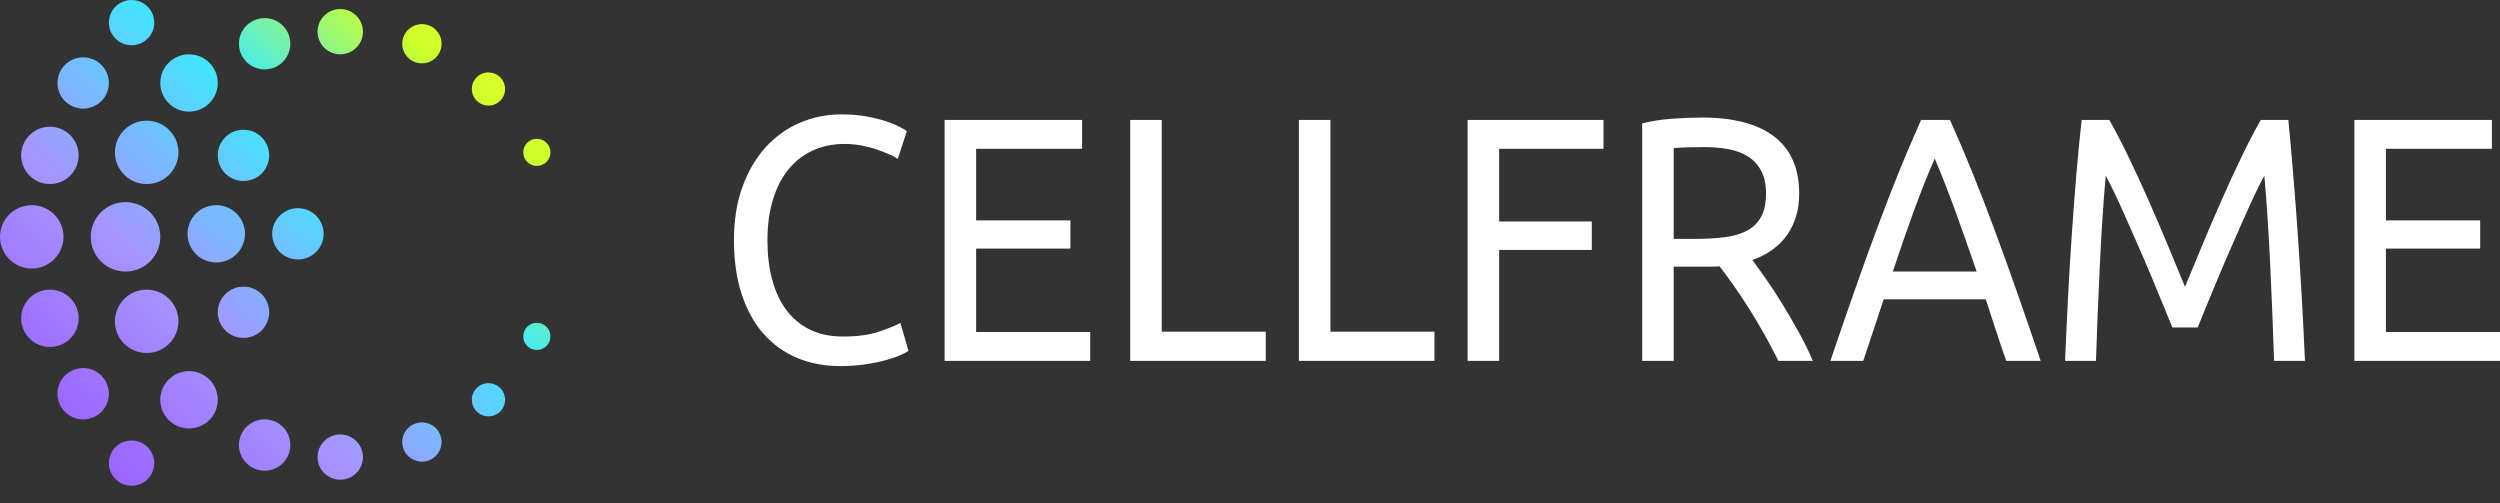<svg width="149" height="30" viewBox="0 0 149 30" fill="none" xmlns="http://www.w3.org/2000/svg">
<rect x="0" y="0" width="149" height="30" fill="#333333" stroke="none"/>
<path fill-rule="evenodd" clip-rule="evenodd" d="M140.321 21.507V7.15H148.516V8.869H142.2V13.137H147.819V14.815H142.2V19.788H149V21.507H140.321ZM129.472 19.518C129.343 19.187 129.172 18.766 128.958 18.255C128.745 17.744 128.516 17.191 128.271 16.597C128.025 16.003 127.764 15.392 127.486 14.764C127.208 14.135 126.947 13.541 126.701 12.982C126.456 12.422 126.227 11.922 126.014 11.48C125.801 11.038 125.629 10.699 125.5 10.464C125.358 12.094 125.242 13.859 125.152 15.758C125.061 17.657 124.984 19.574 124.919 21.507H123.079C123.13 20.264 123.188 19.011 123.253 17.747C123.318 16.483 123.392 15.24 123.476 14.018C123.56 12.795 123.65 11.604 123.747 10.444C123.844 9.284 123.95 8.186 124.067 7.15H125.713C126.062 7.757 126.437 8.476 126.837 9.304C127.237 10.133 127.638 11 128.038 11.905C128.439 12.809 128.826 13.714 129.201 14.618C129.575 15.523 129.917 16.349 130.227 17.094C130.537 16.349 130.88 15.523 131.254 14.618C131.629 13.714 132.016 12.809 132.417 11.905C132.817 11 133.217 10.133 133.618 9.304C134.018 8.476 134.393 7.757 134.742 7.15H136.388C136.827 11.777 137.157 16.563 137.376 21.507H135.536C135.471 19.574 135.394 17.657 135.303 15.758C135.213 13.859 135.097 12.094 134.955 10.464C134.825 10.699 134.654 11.038 134.441 11.48C134.228 11.922 133.999 12.422 133.753 12.982C133.508 13.541 133.247 14.135 132.969 14.764C132.691 15.392 132.43 16.003 132.184 16.597C131.939 17.191 131.71 17.744 131.496 18.255C131.283 18.766 131.112 19.187 130.983 19.518H129.472ZM117.809 16.183C117.396 14.981 116.986 13.817 116.579 12.692C116.172 11.566 115.749 10.485 115.31 9.449C114.858 10.485 114.428 11.566 114.021 12.692C113.615 13.817 113.211 14.981 112.811 16.183H117.809ZM119.572 21.507C119.352 20.886 119.146 20.275 118.952 19.674C118.758 19.073 118.558 18.462 118.351 17.84H112.268L111.048 21.507H109.091C109.607 19.988 110.092 18.583 110.544 17.291C110.996 16 111.438 14.774 111.871 13.614C112.304 12.454 112.733 11.345 113.159 10.288C113.585 9.232 114.031 8.186 114.496 7.15H116.22C116.685 8.186 117.131 9.232 117.557 10.288C117.983 11.345 118.413 12.454 118.845 13.614C119.278 14.774 119.72 16 120.173 17.291C120.625 18.583 121.109 19.988 121.626 21.507H119.572ZM101.593 8.766C100.792 8.766 100.179 8.786 99.753 8.828V14.235H101.09C101.735 14.235 102.317 14.201 102.833 14.132C103.35 14.063 103.786 13.931 104.141 13.738C104.496 13.545 104.77 13.272 104.964 12.92C105.158 12.567 105.255 12.101 105.255 11.521C105.255 10.982 105.158 10.534 104.964 10.175C104.771 9.815 104.509 9.532 104.18 9.325C103.85 9.118 103.463 8.973 103.017 8.89C102.572 8.807 102.097 8.766 101.593 8.766V8.766ZM104.441 15.499C104.648 15.775 104.909 16.138 105.226 16.587C105.542 17.036 105.868 17.533 106.204 18.078C106.54 18.624 106.873 19.194 107.202 19.788C107.531 20.382 107.812 20.955 108.045 21.507H105.991C105.733 20.983 105.452 20.451 105.148 19.912C104.845 19.373 104.538 18.859 104.228 18.369C103.918 17.878 103.611 17.419 103.308 16.991C103.004 16.563 102.73 16.19 102.484 15.872C102.317 15.886 102.145 15.893 101.971 15.893C101.797 15.893 101.619 15.893 101.438 15.893H99.753V21.507H97.874V7.357C98.403 7.219 98.994 7.125 99.646 7.077C100.298 7.029 100.896 7.005 101.438 7.005C103.324 7.005 104.761 7.384 105.749 8.144C106.737 8.904 107.231 10.036 107.231 11.542C107.231 12.495 106.995 13.31 106.524 13.987C106.052 14.663 105.358 15.168 104.441 15.499V15.499ZM87.47 21.507V7.15H95.568V8.869H89.349V13.199H94.871V14.898H89.349V21.507H87.47ZM85.494 19.767V21.507H77.415V7.15H79.294V19.767H85.494ZM75.439 19.767V21.507H67.36V7.15H69.239V19.767H75.439ZM56.298 21.507V7.15H64.493V8.869H58.177V13.137H63.795V14.815H58.177V19.788H64.977V21.507H56.298ZM50.059 21.818C49.117 21.818 48.258 21.652 47.483 21.321C46.708 20.989 46.043 20.506 45.487 19.871C44.932 19.235 44.502 18.451 44.199 17.519C43.895 16.587 43.744 15.52 43.744 14.318C43.744 13.117 43.915 12.05 44.257 11.117C44.599 10.185 45.061 9.401 45.642 8.766C46.224 8.13 46.902 7.647 47.676 7.315C48.452 6.984 49.278 6.818 50.156 6.818C50.712 6.818 51.212 6.86 51.658 6.942C52.103 7.025 52.491 7.122 52.82 7.232C53.15 7.343 53.418 7.453 53.624 7.564C53.831 7.674 53.973 7.757 54.05 7.813L53.508 9.47C53.392 9.387 53.224 9.297 53.004 9.201C52.785 9.104 52.536 9.007 52.258 8.911C51.981 8.814 51.677 8.735 51.348 8.672C51.018 8.61 50.686 8.579 50.35 8.579C49.64 8.579 49 8.71 48.432 8.973C47.864 9.235 47.38 9.615 46.979 10.112C46.579 10.61 46.272 11.214 46.059 11.925C45.846 12.636 45.739 13.434 45.739 14.318C45.739 15.175 45.833 15.955 46.02 16.659C46.207 17.364 46.488 17.968 46.863 18.472C47.237 18.976 47.706 19.366 48.267 19.643C48.829 19.919 49.485 20.057 50.234 20.057C51.099 20.057 51.816 19.96 52.384 19.767C52.953 19.574 53.379 19.401 53.663 19.249L54.147 20.907C54.057 20.976 53.895 21.062 53.663 21.166C53.431 21.269 53.14 21.369 52.791 21.466C52.442 21.563 52.036 21.645 51.571 21.715C51.106 21.784 50.602 21.818 50.059 21.818Z" fill="white"/>
<path fill-rule="evenodd" clip-rule="evenodd" d="M7.841 2.697H7.841C7.095 2.697 6.489 2.093 6.489 1.349C6.489 1.27 6.496 1.193 6.509 1.118C6.619 0.483 7.173 0 7.841 0H7.841H7.841C8.588 0 9.193 0.604 9.193 1.349C9.193 1.462 9.179 1.572 9.153 1.678C9.006 2.263 8.474 2.697 7.841 2.697H7.841ZM18.927 1.888C18.927 1.143 19.533 0.539 20.279 0.539C21.026 0.539 21.631 1.143 21.631 1.888C21.631 2.633 21.026 3.237 20.279 3.237C19.533 3.237 18.927 2.633 18.927 1.888ZM23.975 2.607C23.975 2.587 23.975 2.567 23.976 2.547C24.008 1.93 24.519 1.438 25.146 1.438C25.793 1.438 26.318 1.962 26.318 2.607C26.318 2.93 26.187 3.222 25.975 3.434C25.763 3.645 25.47 3.776 25.146 3.776C24.499 3.776 23.975 3.253 23.975 2.607ZM15.773 4.136H15.773C15.002 4.136 14.365 3.569 14.257 2.831C14.246 2.758 14.241 2.683 14.241 2.607C14.241 1.763 14.927 1.079 15.773 1.079H15.773H15.773C16.47 1.079 17.059 1.544 17.244 2.18C17.284 2.316 17.305 2.459 17.305 2.607C17.305 3.451 16.619 4.136 15.773 4.136H15.773ZM29.112 6.294H29.112C28.629 6.294 28.226 5.949 28.138 5.492C28.127 5.431 28.121 5.369 28.121 5.305C28.121 4.758 28.564 4.316 29.112 4.316H29.112H29.112C29.591 4.316 29.991 4.655 30.083 5.105C30.096 5.17 30.103 5.236 30.103 5.305C30.103 5.851 29.66 6.294 29.112 6.294L29.112 6.294ZM4.869 6.471C4.064 6.425 3.425 5.759 3.425 4.945C3.425 4.101 4.111 3.417 4.957 3.417C5.803 3.417 6.489 4.101 6.489 4.945C6.489 5.789 5.803 6.473 4.957 6.473C4.927 6.473 4.898 6.473 4.869 6.471V6.471ZM11.266 6.653H11.266C10.32 6.653 9.554 5.888 9.554 4.945C9.554 4.838 9.564 4.734 9.582 4.632C9.73 3.838 10.428 3.237 11.266 3.237H11.266H11.266C12.212 3.237 12.979 4.002 12.979 4.945C12.979 5.888 12.212 6.653 11.266 6.653L11.266 6.653ZM31.185 9.081C31.185 8.634 31.548 8.272 31.996 8.272C32.444 8.272 32.807 8.634 32.807 9.081C32.807 9.528 32.444 9.89 31.996 9.89C31.548 9.89 31.185 9.528 31.185 9.081ZM14.442 10.788C13.628 10.752 12.979 10.082 12.979 9.261C12.979 8.417 13.665 7.732 14.511 7.732C15.357 7.732 16.043 8.417 16.043 9.261C16.043 10.082 15.394 10.752 14.58 10.788C14.557 10.789 14.534 10.789 14.511 10.789C14.488 10.789 14.465 10.789 14.442 10.788ZM2.974 10.969H2.974C2.029 10.969 1.262 10.204 1.262 9.261C1.262 8.317 2.029 7.552 2.974 7.552H2.974H2.974C3.92 7.552 4.687 8.317 4.687 9.261C4.687 10.204 3.92 10.969 2.974 10.969H2.974ZM6.85 9.081C6.85 8.038 7.697 7.193 8.743 7.193C9.788 7.193 10.635 8.038 10.635 9.081C10.635 10.124 9.788 10.969 8.743 10.969C7.697 10.969 6.85 10.124 6.85 9.081ZM16.223 13.936C16.223 13.092 16.909 12.408 17.756 12.408C18.602 12.408 19.288 13.092 19.288 13.936C19.288 14.78 18.602 15.464 17.756 15.464C16.909 15.464 16.223 14.78 16.223 13.936ZM11.177 14.002C11.177 13.98 11.176 13.958 11.176 13.936C11.176 12.992 11.943 12.228 12.889 12.228C13.834 12.228 14.601 12.992 14.601 13.936C14.601 13.958 14.601 13.98 14.6 14.002C14.565 14.915 13.812 15.644 12.889 15.644C11.965 15.644 11.212 14.915 11.177 14.002ZM0 14.116C0 13.073 0.847 12.228 1.893 12.228C2.938 12.228 3.785 13.073 3.785 14.116C3.785 15.159 2.938 16.004 1.893 16.004C0.847 16.004 0 15.159 0 14.116ZM5.408 14.116C5.408 12.974 6.336 12.048 7.481 12.048C8.626 12.048 9.554 12.974 9.554 14.116C9.554 15.258 8.626 16.184 7.481 16.184C6.336 16.184 5.408 15.258 5.408 14.116ZM14.082 20.079C13.445 19.894 12.979 19.307 12.979 18.611V18.611V18.611C12.979 17.843 13.547 17.207 14.287 17.099C14.36 17.088 14.435 17.083 14.511 17.083C14.587 17.083 14.662 17.088 14.735 17.099C15.475 17.207 16.043 17.843 16.043 18.611V18.611V18.611C16.043 19.307 15.577 19.894 14.94 20.079C14.803 20.119 14.66 20.14 14.511 20.14C14.362 20.14 14.218 20.119 14.082 20.079ZM2.974 20.679H2.974C2.029 20.679 1.262 19.914 1.262 18.971C1.262 18.027 2.029 17.263 2.974 17.263H2.974H2.974C3.92 17.263 4.687 18.027 4.687 18.971C4.687 19.914 3.92 20.679 2.974 20.679H2.974ZM31.185 20.05C31.185 19.603 31.548 19.241 31.996 19.241C32.444 19.241 32.807 19.603 32.807 20.05C32.807 20.497 32.444 20.859 31.996 20.859C31.548 20.859 31.185 20.497 31.185 20.05ZM6.85 19.151C6.85 18.108 7.697 17.263 8.743 17.263C9.788 17.263 10.635 18.108 10.635 19.151C10.635 20.194 9.788 21.039 8.743 21.039C7.697 21.039 6.85 20.194 6.85 19.151ZM29.112 24.815H29.112C28.629 24.815 28.226 24.47 28.138 24.013C28.127 23.953 28.121 23.89 28.121 23.826C28.121 23.28 28.564 22.837 29.112 22.837H29.112H29.112C29.591 22.837 29.991 23.176 30.083 23.627C30.096 23.691 30.103 23.758 30.103 23.826C30.103 24.372 29.66 24.815 29.112 24.815L29.112 24.815ZM4.869 24.992C4.064 24.947 3.425 24.281 3.425 23.466C3.425 22.622 4.111 21.938 4.957 21.938C5.803 21.938 6.489 22.622 6.489 23.466C6.489 24.311 5.803 24.995 4.957 24.995C4.927 24.995 4.898 24.994 4.869 24.992V24.992ZM11.266 25.534H11.266C10.32 25.534 9.554 24.77 9.554 23.826C9.554 23.719 9.564 23.615 9.582 23.513C9.73 22.719 10.428 22.118 11.266 22.118H11.266H11.266C12.212 22.118 12.979 22.883 12.979 23.826C12.979 24.77 12.212 25.534 11.266 25.534H11.266ZM23.975 26.344C23.975 26.323 23.975 26.303 23.976 26.283C24.008 25.666 24.519 25.175 25.146 25.175C25.793 25.175 26.318 25.698 26.318 26.344C26.318 26.974 25.818 27.488 25.192 27.512C25.177 27.512 25.162 27.512 25.146 27.512C24.499 27.512 23.975 26.989 23.975 26.344V26.344ZM15.773 28.052H15.773C15.002 28.052 14.365 27.485 14.257 26.747C14.246 26.674 14.241 26.599 14.241 26.523C14.241 25.679 14.927 24.995 15.773 24.995H15.773H15.773C16.47 24.995 17.059 25.46 17.244 26.096C17.284 26.232 17.305 26.375 17.305 26.523C17.305 27.367 16.619 28.052 15.773 28.052L15.773 28.052ZM18.927 27.243C18.927 26.498 19.533 25.894 20.279 25.894C21.026 25.894 21.631 26.498 21.631 27.243C21.631 27.988 21.026 28.591 20.279 28.591C19.533 28.591 18.927 27.988 18.927 27.243ZM7.841 28.951H7.841C7.095 28.951 6.489 28.347 6.489 27.602C6.489 27.524 6.496 27.447 6.509 27.372C6.619 26.737 7.173 26.254 7.841 26.254H7.841H7.841C8.588 26.254 9.193 26.858 9.193 27.602C9.193 27.716 9.179 27.826 9.153 27.931C9.006 28.517 8.474 28.951 7.841 28.951H7.841Z" fill="url(#paint0_linear_168_1098)"/>
<defs>
<linearGradient id="paint0_linear_168_1098" x1="15.082" y1="43.425" x2="44.111" y2="13.181" gradientUnits="userSpaceOnUse">
<stop stop-color="#964BFF"/>
<stop offset="0.37" stop-color="#A695FF"/>
<stop offset="0.65" stop-color="#3CE9FF"/>
<stop offset="0.86" stop-color="#CAFF2C"/>
<stop offset="1" stop-color="#FFFF21"/>
</linearGradient>
</defs>
</svg>
